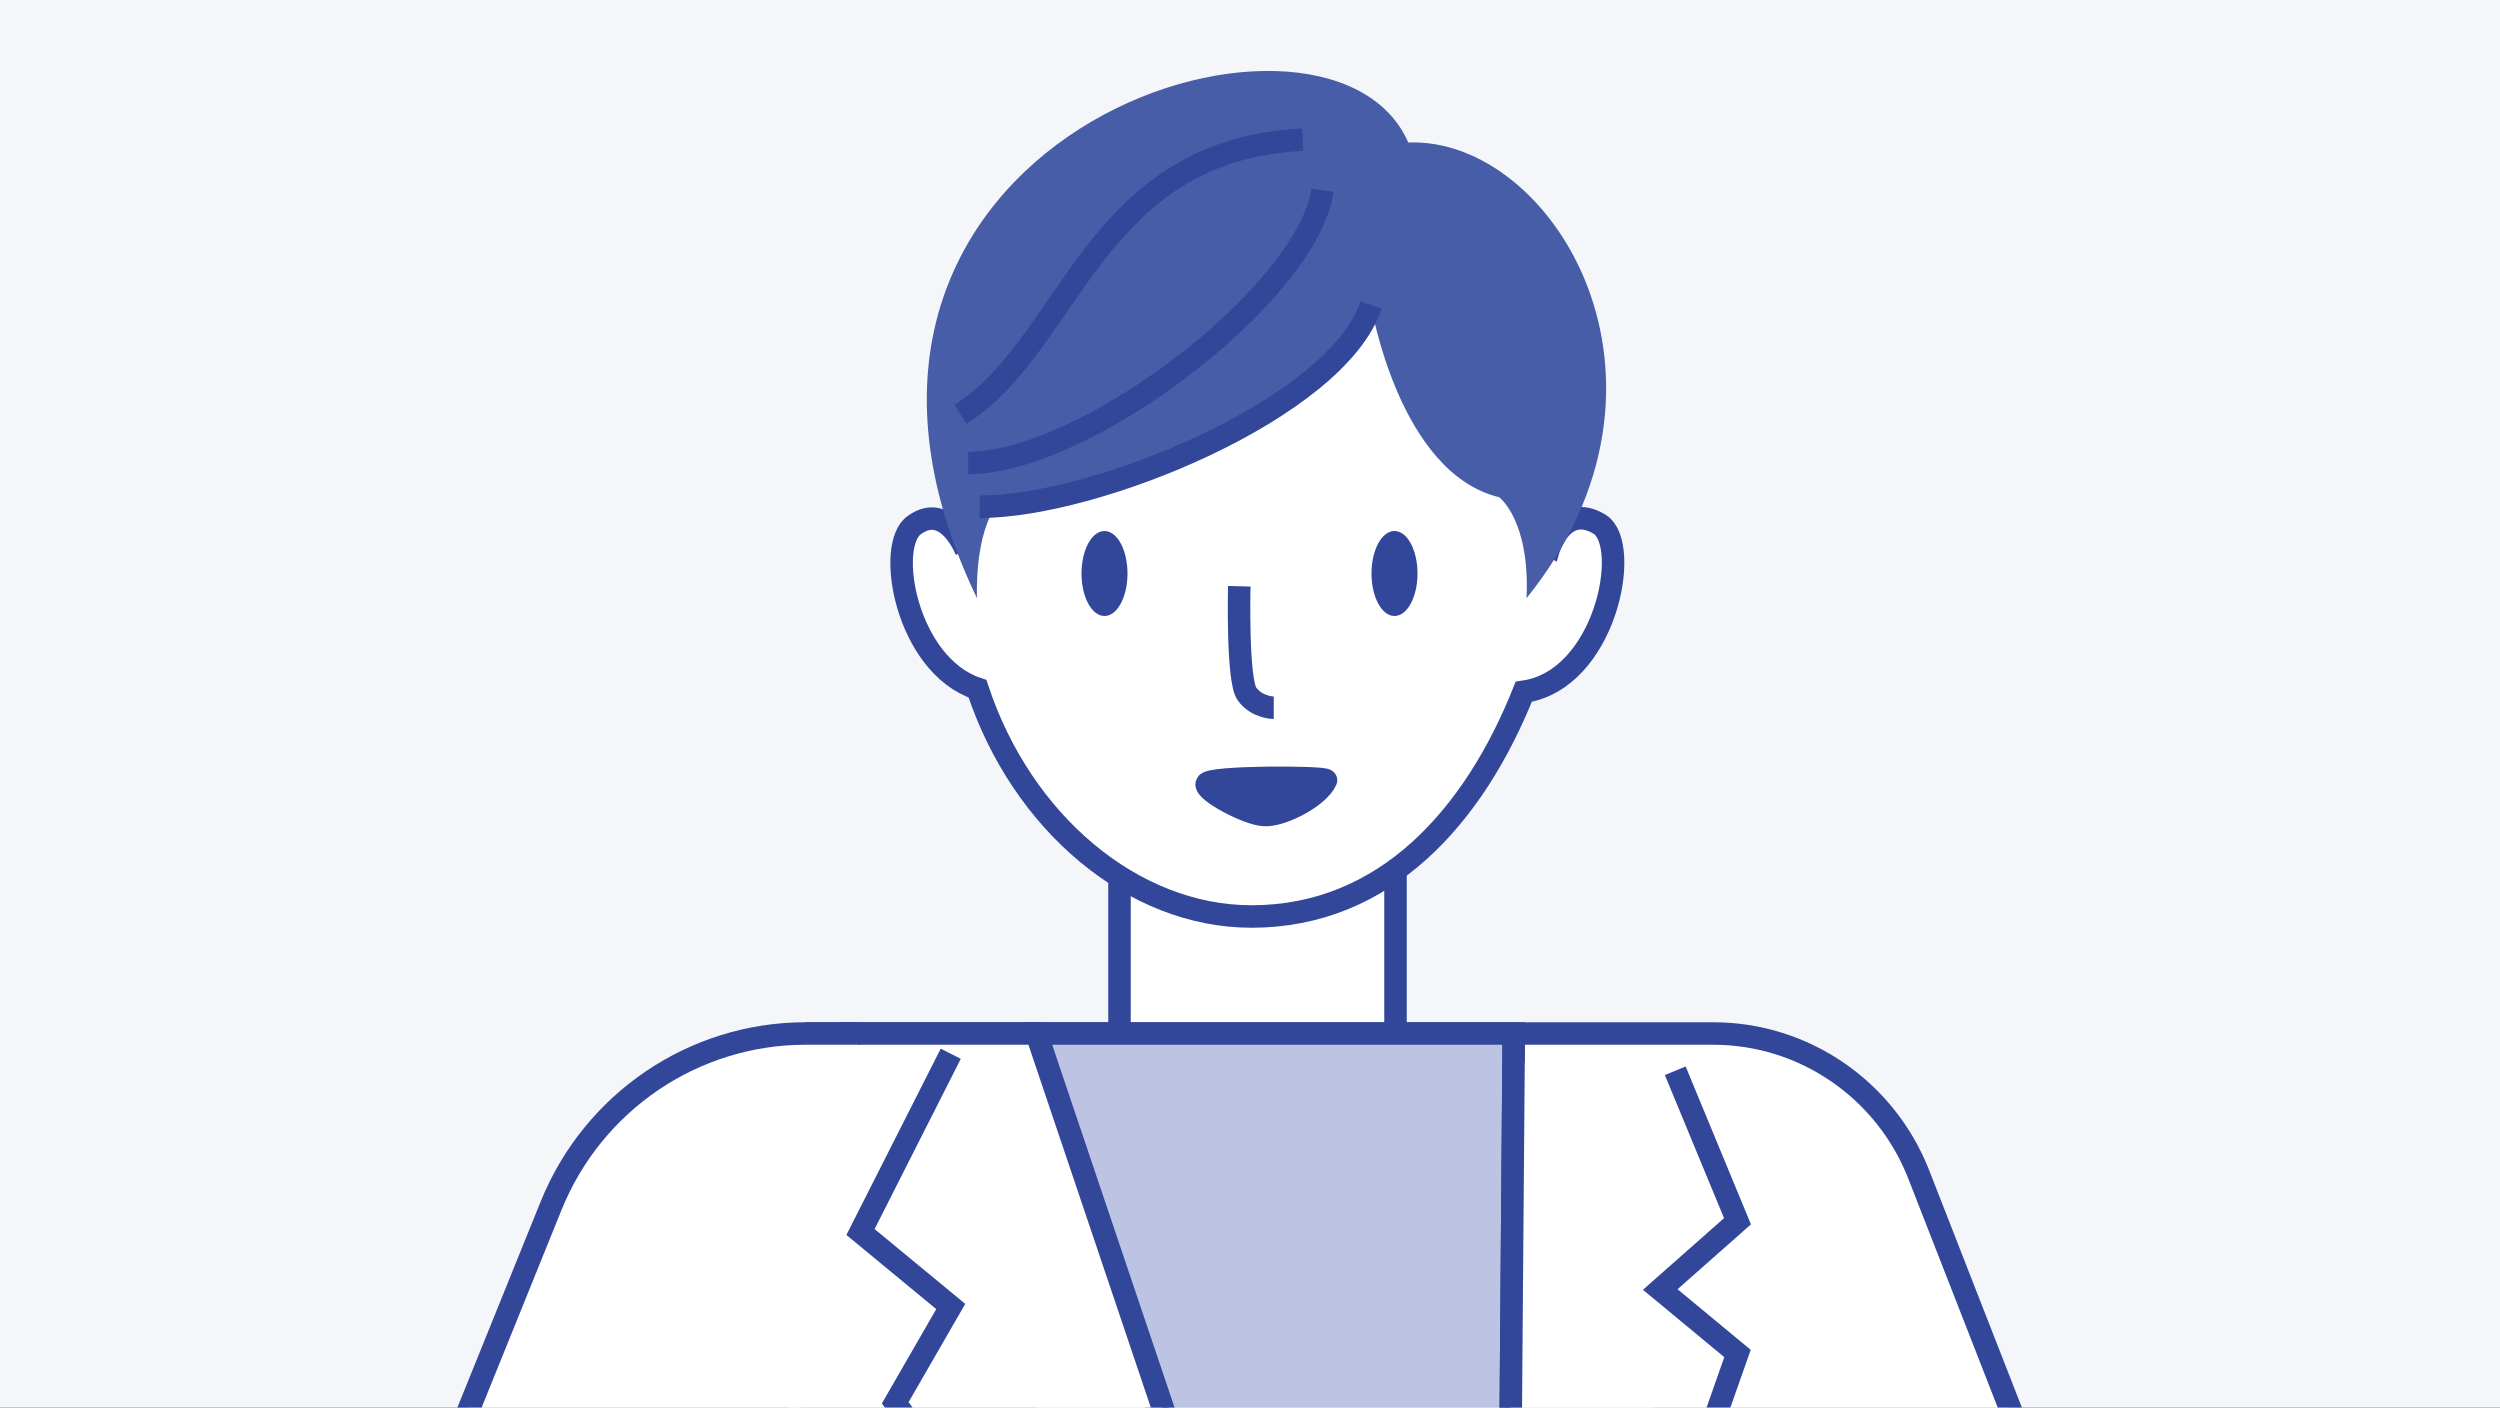 <?xml version="1.0" encoding="utf-8"?>
<!-- Generator: Adobe Illustrator 28.6.0, SVG Export Plug-In . SVG Version: 9.03 Build 54939)  -->
<svg version="1.1" id="レイヤー_1" xmlns="http://www.w3.org/2000/svg" xmlns:xlink="http://www.w3.org/1999/xlink" x="0px"
	 y="0px" width="1000px" height="563px" viewBox="0 0 1000 563" style="enable-background:new 0 0 1000 563;" xml:space="preserve">
<rect x="0" y="0" width="1000" height="563" fill="#333333" stroke="none"/>
<style type="text/css">
	.ドロップシャドウ{fill:none;}
	.角を丸くする_x0020_2_x0020_pt{fill:#FFFFFF;stroke:#231815;stroke-miterlimit:10;}
	.ライブ反射_x0020_X{fill:none;}
	.ベベルソフト{fill:url(#SVGID_1_);}
	.夕暮れ{fill:#FFFFFF;}
	.木の葉_GS{fill:#FFE100;}
	.ポンパドール_GS{fill-rule:evenodd;clip-rule:evenodd;fill:#4CACE2;}
	.st0{clip-path:url(#SVGID_00000046341529895206602720000003948281886568858244_);}
	.st1{fill:#2E4490;}
	.st2{fill:#FFFFFF;stroke:#2E4490;stroke-width:9;stroke-miterlimit:10;}
	.st3{fill:none;stroke:#2E4490;stroke-width:9;stroke-miterlimit:10;}
	.st4{fill:#44599D;}
	.st5{fill:#2E4490;stroke:#2E4490;stroke-width:9;stroke-linejoin:round;}
	.st6{fill:none;stroke:#313333;stroke-width:6.37;stroke-linecap:round;stroke-linejoin:round;stroke-miterlimit:10;}
	.st7{fill:#313333;stroke:#313333;stroke-width:6.37;stroke-linecap:round;stroke-linejoin:round;stroke-miterlimit:10;}
	.st8{fill:#4D4D4D;stroke:#2E4490;stroke-width:1.062;stroke-miterlimit:10;}
	.st9{fill:none;stroke:#313333;stroke-width:9;stroke-linecap:round;stroke-linejoin:round;stroke-miterlimit:10;}
	.st10{fill:#7B8092;}
	.st11{fill:#2E4490;stroke:#2E4490;stroke-width:0.531;stroke-miterlimit:10;}
	.st12{fill:none;stroke:#2E4490;stroke-width:9;stroke-linecap:round;stroke-linejoin:round;stroke-miterlimit:10;}
	.st13{fill:#FFFFFF;}
	.st14{fill:#7E7E80;}
	.st15{fill:#979797;}
	.st16{fill:none;stroke:#7E7E80;stroke-width:4.246;stroke-miterlimit:10;}
	.st17{fill:#4D4D4D;}
	.st18{fill:none;stroke:#2E4490;stroke-width:3.185;stroke-miterlimit:10;}
	.st19{fill:none;stroke:#2E4490;stroke-width:4.777;stroke-linecap:round;stroke-linejoin:round;stroke-miterlimit:10;}
	.st20{fill:#FFFFFF;stroke:#2E4490;stroke-width:9;stroke-linecap:round;stroke-linejoin:round;stroke-miterlimit:10;}
	.st21{fill:#44599D;stroke:#44599D;stroke-width:6.29;stroke-miterlimit:10;}
	.st22{fill:#FFFFFF;stroke:#2E4490;stroke-width:9;stroke-linecap:round;stroke-miterlimit:10;}
	.st23{fill:none;stroke:#2E4490;stroke-width:8.161;stroke-linecap:round;stroke-linejoin:round;stroke-miterlimit:10;}
	.st24{fill:#2E4490;stroke:#2E4490;stroke-width:6.529;stroke-linecap:round;stroke-linejoin:round;stroke-miterlimit:10;}
	.st25{fill:#FFFFFF;stroke:#2E4490;stroke-width:3.375;stroke-miterlimit:10;}
	.st26{fill:none;stroke:#2E4490;stroke-width:4.081;stroke-linecap:round;stroke-linejoin:round;stroke-miterlimit:10;}
	.st27{fill:none;stroke:#2E4490;stroke-width:9;stroke-linecap:round;stroke-miterlimit:10;}
	.st28{fill:#44599D;stroke:#44599D;stroke-width:5.713;stroke-miterlimit:10;}
	.st29{fill:#FFFFFF;stroke:#2E4490;stroke-width:8.161;stroke-linecap:round;stroke-linejoin:round;stroke-miterlimit:10;}
	.st30{fill:#D8D6D6;}
	.st31{fill:#F2C49F;}
	.st32{fill:#44454F;}
	.st33{clip-path:url(#SVGID_00000182516829819665171730000002193957423329058997_);}
	.st34{fill:#FFFFFF;stroke:#32479A;stroke-width:9;stroke-miterlimit:10;}
	.st35{fill:none;stroke:#32479A;stroke-width:9;stroke-miterlimit:10;}
	.st36{fill:#485DA8;}
	.st37{fill:#32479A;}
	.st38{fill:#32479A;stroke:#32479A;stroke-width:9;stroke-linejoin:round;}
	.st39{fill:#BDC4E3;stroke:#32479A;stroke-width:9;stroke-miterlimit:10;}
</style>
<linearGradient id="SVGID_1_" gradientUnits="userSpaceOnUse" x1="0" y1="569.992" x2="0.707" y2="570.699">
	<stop  offset="0" style="stop-color:#E6E7EA"/>
	<stop  offset="0.175" style="stop-color:#E2E3E6"/>
	<stop  offset="0.354" style="stop-color:#D6D7DA"/>
	<stop  offset="0.535" style="stop-color:#C1C4C5"/>
	<stop  offset="0.717" style="stop-color:#A4A8A8"/>
	<stop  offset="0.899" style="stop-color:#808584"/>
	<stop  offset="1" style="stop-color:#686E6C"/>
</linearGradient>
<g>
	<defs>
		<rect id="SVGID_00000114040359553317470040000011645335345243433629_" y="-600" width="1000" height="563"/>
	</defs>
	<use xlink:href="#SVGID_00000114040359553317470040000011645335345243433629_"  style="overflow:visible;fill:#F4F6FA;"/>
	<clipPath id="SVGID_00000183951531448465017530000010255559702570257574_">
		<use xlink:href="#SVGID_00000114040359553317470040000011645335345243433629_"  style="overflow:visible;"/>
	</clipPath>
	<g style="clip-path:url(#SVGID_00000183951531448465017530000010255559702570257574_);">
		<polygon class="st10" points="452.7,1481.7 305.3,1479.9 293.4,487.4 497.9,486.7 		"/>
		<polygon class="st10" points="672.4,1477.2 520.8,1481.7 477,482.7 677.8,476.8 		"/>
		<rect x="476.4" y="-97.8" class="st11" width="23" height="100.5"/>
		<line class="st12" x1="279.3" y1="6.1" x2="279.5" y2="181.6"/>
		<path class="st13" d="M831.4,279c-15.6-195.6-59.9-349.6-89.2-403.9c-16-29.6-190.5-69.7-190.5-69.7L494.5,6.7l-93.1-200.1
			l-148.1,63.2C193.8-94.3,189,14,169.7,283.9c-2.5,34.5,31,89.1,96.6,134.3l-12.4,456.2l495.2-1.9l-20.4-463
			C728.7,409.6,835.4,328.2,831.4,279z"/>
		<path class="st12" d="M168.6,280.5c20.4-310.9,29.5-378.3,84.9-410.8l148.1-63.2L494.7,6.5l57.2-201.4c0,0,73.6,18,130,38.5"/>
		<path class="st12" d="M697.8-150.2c25.3,9.8,40.6,18,45.9,26.8c0.3,0.5,0.6,1,0.9,1.4l8.2,18.9c30.7,71.2,59.1,191.2,73.2,337.1"
			/>
		<path class="st12" d="M491.7,20.4c0,0-18.1,56.9-25.9,81.6"/>
		<path class="st12" d="M464.7,105.3c-1,3.1-1.7,5.4-2.1,6.7"/>
		<path class="st12" d="M462.2,129.5c0,97-0.3,733.2-0.2,690.8"/>
		<g>
			<path class="st12" d="M546.1-93.9c9.4,15,19.4,29.9,29.9,44.8c0.8,1.1,0,0,5.9,10.9c-28.3,47.9-62.1,92-100.6,131.1"/>
		</g>
		<g>
			<path class="st12" d="M409.6-83.1c-0.8,1.6-22,37.7-22.3,37.5c24.6,30.4,52.3,60.2,83.2,88.6"/>
		</g>
		<g>
			<g>
				<path class="st14" d="M629.5,88.3c-8.8,19.4-16.9,39.2-28.2,57.3c-2.5,4-5.1,7.9-8,11.7c-0.6,0.8,0.7-0.9,0.1-0.1
					c-0.1,0.2-0.3,0.4-0.4,0.6c-0.3,0.4-0.6,0.8-1,1.2c-0.8,0.9-1.5,1.9-2.3,2.8c-1.5,1.7-3,3.3-4.5,4.9c-1.6,1.6-3.2,3.1-4.9,4.5
					c-0.8,0.7-1.7,1.4-2.6,2.1c-0.4,0.3-0.7,0.6-1.1,0.9c-0.8,0.6,0.9-0.7,0.1-0.1c-0.3,0.2-0.6,0.5-0.9,0.7
					c-3.7,2.7-7.6,5.2-11.7,7.3c-1.2,0.6-2.5,1.3-3.7,1.8c-0.6,0.3-1.3,0.6-1.9,0.9c-0.3,0.1-0.6,0.2-0.8,0.4c-0.9,0.4,0.9-0.4,0,0
					c-2.6,1.1-5.3,2.1-8,2.9c-6.1,2-12.3,3.4-18.6,4.4c-2.5,0.4-4.1,3.6-3.3,5.9c0.9,2.7,3.2,3.8,5.9,3.3c11-1.8,21.8-4.9,31.9-9.7
					c8.7-4.1,16.7-9.6,23.8-16.2c14.3-13.3,24.1-30.6,32.5-48c5.6-11.5,10.7-23.2,15.9-34.8c1-2.3,0.7-5.2-1.7-6.5
					C633.9,85.5,630.6,85.9,629.5,88.3L629.5,88.3z"/>
			</g>
		</g>
		<g>
			<g>
				<path class="st14" d="M537,73.1c-1.8,20.1-0.9,40.5,2.4,60.4c3.2,19.4,9,38.4,17.2,56.3c4.4,9.6,9.5,18.9,15.4,27.7
					c1.4,2.1,4.3,3.2,6.5,1.7c2.1-1.3,3.2-4.3,1.7-6.5c-5.2-7.7-9.8-15.9-13.8-24.3c-1-2.1-2-4.3-2.9-6.4c-0.2-0.5-0.4-1-0.7-1.5
					c-0.1-0.2-0.4-0.8,0,0c-0.1-0.3-0.2-0.5-0.3-0.8c-0.5-1.1-0.9-2.2-1.3-3.3c-1.8-4.5-3.4-9-4.8-13.5c-2.9-9.2-5.3-18.5-7-28
					c-0.4-2.4-0.8-4.8-1.2-7.2c-0.2-1.1-0.3-2.3-0.5-3.4c0.1,1-0.1-0.6-0.1-0.9c-0.1-0.7-0.2-1.4-0.3-2.2c-0.6-4.9-1-9.8-1.2-14.7
					c-0.6-11.1-0.4-22.2,0.6-33.3c0.2-2.5-2.4-4.9-4.8-4.8C539,68.5,537.3,70.5,537,73.1L537,73.1z"/>
			</g>
		</g>
		<g>
			<g>
				<path class="st14" d="M360.3,84c4.1,9.6,8.2,19.1,12.4,28.7c0.6,1.4,2.4,2.6,3.8,2.9c1.5,0.4,3.6,0.2,4.9-0.6
					c1.4-0.9,2.6-2.2,2.9-3.8c0.4-1.8,0.1-3.2-0.6-4.9c-4.1-9.6-8.2-19.1-12.4-28.7c-0.6-1.4-2.4-2.6-3.8-2.9
					c-1.5-0.4-3.6-0.2-4.9,0.6c-1.4,0.9-2.6,2.2-2.9,3.8C359.3,80.9,359.6,82.4,360.3,84L360.3,84z"/>
			</g>
		</g>
		<g>
			<path class="st15" d="M415.3,130c1.9,13.9-8.2,26.8-22.6,28.4c-14.4,1.5-27.3-8.8-28.8-22.4c-1.5-13.7,8.7-25.7,22.7-27.4
				C400.6,106.7,413.4,116.1,415.3,130z"/>
			<path class="st16" d="M415.3,130c1.9,13.9-8.2,26.8-22.6,28.4c-14.4,1.5-27.3-8.8-28.8-22.4c-1.5-13.7,8.7-25.7,22.7-27.4
				C400.6,106.7,413.4,116.1,415.3,130z"/>
		</g>
		<g>
			<path class="st17" d="M587.6,214.7c6.4,8.2,7.7,18.4,2,22.1c-5.7,3.7-16-0.9-22.1-9.6c-6.1-8.7-6.1-17.8-0.7-21
				C572.2,203,581.1,206.4,587.6,214.7z"/>
			<path class="st18" d="M587.6,214.7c6.4,8.2,7.7,18.4,2,22.1c-5.7,3.7-16-0.9-22.1-9.6c-6.1-8.7-6.1-17.8-0.7-21
				C572.2,203,581.1,206.4,587.6,214.7z"/>
		</g>
		<g>
			<path class="st17" d="M520.4,210.1c-10.6,1.8-20.2-2.5-21.4-8.3c-1.2-5.9,6.4-11.4,16.9-13.6c10.5-2.1,19.9,0.3,21.3,6.5
				C538.6,200.8,531.1,208.3,520.4,210.1z"/>
			<path class="st18" d="M520.4,210.1c-10.6,1.8-20.2-2.5-21.4-8.3c-1.2-5.9,6.4-11.4,16.9-13.6c10.5-2.1,19.9,0.3,21.3,6.5
				C538.6,200.8,531.1,208.3,520.4,210.1z"/>
		</g>
		<g>
			<g>
				<path class="st1" d="M399.3-193.6c-8.4,11.7-16.6,23.6-23.9,36c-8,13.7-15,28-20.4,42.9c-6.1,16.5-10,33.7-12.2,51.1
					c-2.6,20.1-2.5,40.4-0.6,60.5c2.5,25.8,7.8,51.2,14.9,76c1,3.4,2,6.8,3,10.2c1.1,3.6,5.1,6.2,8.8,5c3.6-1.2,6.2-5,5-8.8
					c-4-13.2-7.6-26.5-10.6-39.9c-1.3-6.1-2.6-12.3-3.6-18.5c-0.5-3-1-6-1.4-9c-0.2-1.3-0.4-2.6-0.5-3.9c0.3,2.4,0-0.1-0.1-0.7
					c-0.1-0.8-0.2-1.7-0.3-2.5c-2.5-20.4-3.1-41.2-1.1-61.7c0.2-2.3,0.5-4.6,0.8-7c0-0.2,0.1-0.4,0.1-0.7c0.2-1.3-0.2,1.7-0.1,0.7
					c0.1-0.5,0.1-1,0.2-1.5c0.2-1.2,0.4-2.4,0.5-3.6c0.7-4.3,1.5-8.5,2.4-12.8c1.8-8.1,4-16.1,6.7-24c1.3-3.7,2.6-7.4,4.1-11.1
					c0.4-0.9,0.7-1.8,1.1-2.7c0.2-0.4,0.4-0.9,0.6-1.3c-1,2.5-0.2,0.6,0,0c0.8-1.8,1.6-3.6,2.4-5.4c3.1-6.8,6.6-13.5,10.2-20
					c7.1-12.5,15-24.5,23.4-36.2c1-1.4,2-2.8,3-4.2c1-1.4,1.2-3.9,0.7-5.5c-0.5-1.7-1.7-3.5-3.3-4.3
					C405.4-198.2,401.7-196.9,399.3-193.6L399.3-193.6z"/>
			</g>
		</g>
		<g>
			<path class="st19" d="M403.2,122c3.7,4.9,8.3,14.3,2.4,23.8c-3.3,5.3-10.1,9-17.4,9.3"/>
		</g>
		<g>
			<path class="st19" d="M383.8,154.1c-9.4-1.8-15.5-8.9-17-17.7c-1.9-12.2,14.2-26.3,30.5-19c0,0,0,0,0.1,0.1"/>
		</g>
		<polyline class="st12" points="279.5,42.9 252.8,876 748,874.2 708.6,4.4 		"/>
		<g>
			<path class="st12" d="M679.2,72.9c-21.1,1.9-83.4,2-83.5,1.5c-0.5-10.3-1-20.6-1.4-30.9c4.3,0.3,8.5,0.6,12.8,0.8
				c26.7,2.1,85.5,1.8,85.6,1.5c0,0-0.8,16.1-1.1,23.1"/>
		</g>
		<g>
			<g>
				<path class="st1" d="M547.9,69.6c1-12.2,0.4-24.4,1.2-36.6c0.2-3.6,0.5-7.3,1-10.9c-0.1,0.6-0.2,1.3-0.3,1.9
					c0.6-4.8,1.6-9.5,3-14.1c0.3-1,0.7-2,1.1-3c0.2-0.5,0.8-1.6-0.2,0.5c0.1-0.2,0.2-0.4,0.3-0.6c0.3-0.6,0.5-1.2,0.8-1.8
					c1-2.1,2.3-4,3.6-5.9c0.4-0.5,0.8-1,1.1-1.6c0.3-0.4,0.8-1-0.4,0.5c0.2-0.2,0.4-0.5,0.6-0.8c0.8-1.1,1.7-2.1,2.6-3.1
					c1.7-1.9,3.6-3.7,5.5-5.5c1-0.8,1.9-1.8,3-2.5c-0.1,0-1.5,1.1-0.5,0.4c0.3-0.2,0.6-0.5,0.9-0.7c0.5-0.4,1-0.8,1.6-1.1
					c2.1-1.4,4.3-2.8,6.6-3.9c0.7-0.3,1.4-0.7,2.1-1c0.3-0.1,0.6-0.3,0.9-0.4c1.5-0.7-1.4,0.6-0.1,0.1c1.3-0.5,2.6-1,3.9-1.4
					c2.8-0.9,5.6-1.5,8.4-1.9c-0.6,0.1-1.3,0.2-1.9,0.3c4-0.5,8-0.5,12,0c-0.6-0.1-1.3-0.2-1.9-0.3c4,0.6,8,1.6,11.8,3
					c0.5,0.2,1,0.4,1.5,0.6c0.4,0.2,1.2,0.6-0.7-0.3c0.2,0.1,0.4,0.2,0.7,0.3c1,0.4,2,0.9,3,1.4c1.8,0.9,3.6,2,5.4,3.1
					c0.8,0.5,1.6,1.1,2.4,1.6c0.4,0.3,0.9,0.6,1.3,1c0.7,0.5-1.3-1-0.6-0.5c0.2,0.2,0.5,0.4,0.7,0.6c1.6,1.3,3.2,2.7,4.6,4.3
					c0.7,0.7,1.4,1.5,2,2.2c0.3,0.4,0.6,0.7,0.9,1.1c0.1,0.1,0.3,0.5,0.4,0.6c-0.2-0.3-0.5-0.6-0.7-0.9c0.1,0.2,0.3,0.4,0.4,0.6
					c1.2,1.6,2.3,3.3,3.2,5c0.5,1,1,1.9,1.5,2.9c0.1,0.3,0.5,1.1,0-0.1c-0.5-1.3,0,0,0.1,0.3c0.2,0.5,0.4,1,0.5,1.5
					c0.7,2.2,1.3,4.4,1.6,6.7c-0.1-0.6-0.2-1.3-0.3-1.9c0.7,5.6,0.7,11.5,0.6,17.1c-0.1,5.2-0.5,10.4-1.1,15.6
					c0.1-0.6,0.2-1.3,0.3-1.9c-2.1,15.7-7.5,30.4-13.5,45c-0.7,1.6-0.1,4.1,0.7,5.5c0.9,1.5,2.6,2.9,4.3,3.3
					c1.8,0.4,3.9,0.3,5.5-0.7c1.7-1.1,2.5-2.5,3.3-4.3c3.6-8.9,7.1-17.8,9.7-27c2.6-9.3,4.3-19,4.9-28.7c0.3-5.3,0.4-10.6,0.2-15.9
					c-0.2-5.4-0.5-10.8-2.1-16c-3-9.3-8.9-17.6-16.4-23.9c-7.8-6.5-16.9-11.5-26.8-13.9c-10.1-2.5-20.7-2.2-30.5,1.1
					c-10.2,3.4-19.4,9.4-27,17c-7.1,7.1-12.7,15.4-15.8,25c-3,9.3-3.8,19.3-4.3,29c-0.4,9.2-0.3,18.5-0.7,27.7
					c-0.1,2.1-0.2,4.2-0.4,6.2c-0.3,3.7,3.5,7.3,7.2,7.2C544.9,76.5,547.6,73.6,547.9,69.6L547.9,69.6z"/>
			</g>
		</g>
		<path class="st12" d="M288.4,445.9c28.4,0,88.2,0,88.2,0v137.2H273.7"/>
		<path class="st12" d="M728.1,583.1c-29.2,0-102.9,0-102.9,0V445.9h87.2c0,0,0-2.9,0,0"/>
		<path class="st20" d="M633.3,438.8l-39-42.5l-62.6,62c0,0-0.1,0-0.1,0c-5.6-0.7-11.8-0.5-18.3,0.7c-15.6,3.1-24.6,16.2-31.6,21.4
			c-21,17-23.2,26-36.3,36.2c-60.1,46.9,4.3,27.7,13,6.3c-0.1,0.1,23.3-42.4,23.2-42.3c-12.9,20.7-49.2,82.8-27.6,88.3
			c12,3,19.1-26.9,23.5-26.1c4.1,0.8-24.4,28.1-12.6,36.9c15,11.2,23.5-25.6,24.7-20c0.1,0.5,0.1,1-0.1,1.4
			c-5.3,15.6-15.7,21.2-8,27.6c11,9.2,13.1,0.5,27.2-14.7c8.1-8.8-2.5,5.7-3.6,6.9c-15.3,16.7,8.5,21.5,11.2,18.7
			c4.5-4.8,32.3-37.1,32.3-37.1s38.1-46.5,29.4-69.2L633.3,438.8z"/>
		<path class="st20" d="M376.6,462.3l29.4-49.6l74,47.8c0,0,0.1,0,0.1,0c5.3-1.9,11.5-3,18-3c15.9-0.2,27.4,10.8,35.4,14.5
			c24,12.3,28.1,20.7,43,28c68.4,33.5,1.5,28-11.4,8.8c0.1,0.1-31.5-36.7-31.4-36.7c16.9,17.6,65.2,70.9,45.1,80.7
			c-11.1,5.4-24.3-22.4-28.3-20.7c-3.8,1.6,29.7,22.5,19.9,33.6c-12.4,14-28.3-20.2-28.3-14.5c0,0.5,0.2,1,0.4,1.4
			c8.4,14.2,19.7,17.6,13.5,25.4c-8.9,11.3-12.7,3.2-29.6-8.8c-9.7-6.9,3.6,5.1,4.9,6.1c18.4,13.2-3.9,22.8-7.1,20.6
			c-5.4-3.7-39.3-29.7-39.3-29.7s-46.8-37.7-43-61.7L376.6,462.3z"/>
		<path class="st13" d="M552,422.6l82,82l164.8-164.8c28.5-28.5,28.5-74.6,0-103.1l-30.4-30.4L552,422.6z"/>
		<path class="st12" d="M824.7,221.1c6.5,78.7,1.9,86.7-26.1,118.7L633.9,504.5l-82-82c0,0,117.4-117.4,179.2-179.2"/>
		<path class="st12" d="M748,237.2c9.1-3.2,15.1-4.3,24.1-3.1"/>
		<path class="st13" d="M455,428.9l-62.5,79.8c-2.5,3.2-7,3.7-10.2,1.2L210.3,375.4c-34.9-27.3-41-77.7-13.7-112.5l17.6-22.4
			c2.5-3.2,7-3.7,10.2-1.2l229.5,179.5C456.9,421.2,457.5,425.8,455,428.9z"/>
		<path class="st12" d="M168.6,280.5c-0.6,27.2,0,55.1,38.4,90.4l175.4,142.2c3.2,2.5,7.7,1.9,10.2-1.2L455,432
			c2.5-3.2,1.9-7.7-1.2-10.2c0,0-117.5-91.9-184.3-144.2c0,0-2.4-0.6-6.1-1.4"/>
		<path class="st12" d="M249,273.1c-9.7-1.9-21.5-3.6-27-2.4"/>
	</g>
</g>
<g>
	<defs>
		<rect id="SVGID_00000088094799952509704710000016696777711250116480_" width="1000" height="563"/>
	</defs>
	<use xlink:href="#SVGID_00000088094799952509704710000016696777711250116480_"  style="overflow:visible;fill:#F4F6FA;"/>
	<clipPath id="SVGID_00000170972620090148015690000015455274657854608547_">
		<use xlink:href="#SVGID_00000088094799952509704710000016696777711250116480_"  style="overflow:visible;"/>
	</clipPath>
	<g style="clip-path:url(#SVGID_00000170972620090148015690000015455274657854608547_);">
		<path class="st34" d="M558.1,277.5H447.8v199.3h110.4V277.5z"/>
		<path class="st35" d="M626.5,211.2c0,0-0.1,0.5-0.1,0.8"/>
		<path class="st34" d="M619.3,220.2c0,0,5.7-19.7,20.7-10.4c12.7,8.4,2.2,62.2-30.5,66.9c-20,50.1-55.6,89.9-108.9,89.9
			c-47.1,0-91.8-37.2-109.6-91.1c-28.5-9.4-37.1-57.7-25.1-65.6c13.1-9.2,20.6,10.4,20.6,10.4S334,59.7,502.9,59.7
			S619.2,220.2,619.3,220.2L619.3,220.2z"/>
		<path class="st36" d="M610.6,239.3c1.5-31.1-10.9-40.4-10.9-40.4c-40.2-9.7-51.3-76.9-51.3-76.9s-46.6,79.1-148.9,79.1
			c-10,11.8-8.7,38.2-8.7,38.2C302.7,55.5,531.1-17,563.3,57C621.1,54.7,680.9,152.1,610.6,239.3z"/>
		<path class="st37" d="M557.8,246.4c5.1,0,9.2-7.6,9.2-17c0-9.4-4.1-17-9.2-17s-9.2,7.6-9.2,17
			C548.6,238.8,552.7,246.4,557.8,246.4z"/>
		<path class="st37" d="M441.8,246.4c5.1,0,9.2-7.6,9.2-17c0-9.4-4.1-17-9.2-17c-5.1,0-9.2,7.6-9.2,17
			C432.6,238.8,436.7,246.4,441.8,246.4z"/>
		<path class="st35" d="M495.7,234.5c0,0-0.9,37.7,3.1,43.1c4,5.5,10.7,5.5,10.7,5.5"/>
		<path class="st38" d="M482.7,313.5c-1,2.9,16,12.1,22.9,12.5c7,0.5,22-7.3,24.8-13.9C530.5,310.7,483.6,310.5,482.7,313.5z"/>
		<path class="st35" d="M529,76.1c-5.9,41.2-94.7,109.1-141.7,109.1"/>
		<path class="st35" d="M548.4,122c-13.6,41.2-109.6,80.7-156.5,80.7"/>
		<path class="st35" d="M521.1,55.9c-84.1,3.9-92.9,82.3-136.9,109.8"/>
		<path class="st13" d="M732.7,1076.1V773.8l82.7-59.5V592.4l-47.9-122.6c-13.3-34-45.9-56.4-82.2-56.4H322.2"/>
		<path class="st35" d="M732.7,1076.1V773.8l82.7-59.5V592.4l-47.9-122.6c-13.3-34-45.9-56.4-82.2-56.4H322.2"/>
		<path class="st39" d="M605.5,413.4l-2.9,365.9l21,296.8h-97l5.7-296.8L414.6,413.4L605.5,413.4L605.5,413.4z"/>
		<path class="st13" d="M605.5,413.4l-2.9,365.9l63,888.8h119.6l-53.1-728.7V750.9"/>
		<path class="st35" d="M605.5,413.4l-2.9,365.9l63,888.8h119.6l-53.1-728.7V750.9"/>
		<path class="st35" d="M670.1,428.3l24.9,60.2l-30.9,27.3l30.9,25.6L614.5,770"/>
		<path class="st13" d="M297,699.6v239.8l-59.4,728.7h277.9L534.9,770L414.6,413.4h-79"/>
		<path class="st35" d="M297,699.6v239.8l-59.4,728.7h277.9L534.9,770L414.6,413.4h-79"/>
		<path class="st35" d="M380.3,421.5l-36.1,71.3l36.1,29.8l-22.2,38.5l155.8,218"/>
		<path class="st13" d="M344,413.4h-21.8c-44.7,0-85,27.3-101.8,69L110,755.4c-12.4,30.7-3.2,65.9,22.6,86.4l175.1,139.4L392.2,876
			L268.6,764.1l28.4-64.5v10.2"/>
		<path class="st35" d="M344,413.4h-21.8c-44.7,0-85,27.3-101.8,69L110,755.4c-12.4,30.7-3.2,65.9,22.6,86.4l175.1,139.4L392.2,876
			L268.6,764.1l28.4-64.5v10.2"/>
	</g>
</g>
</svg>
